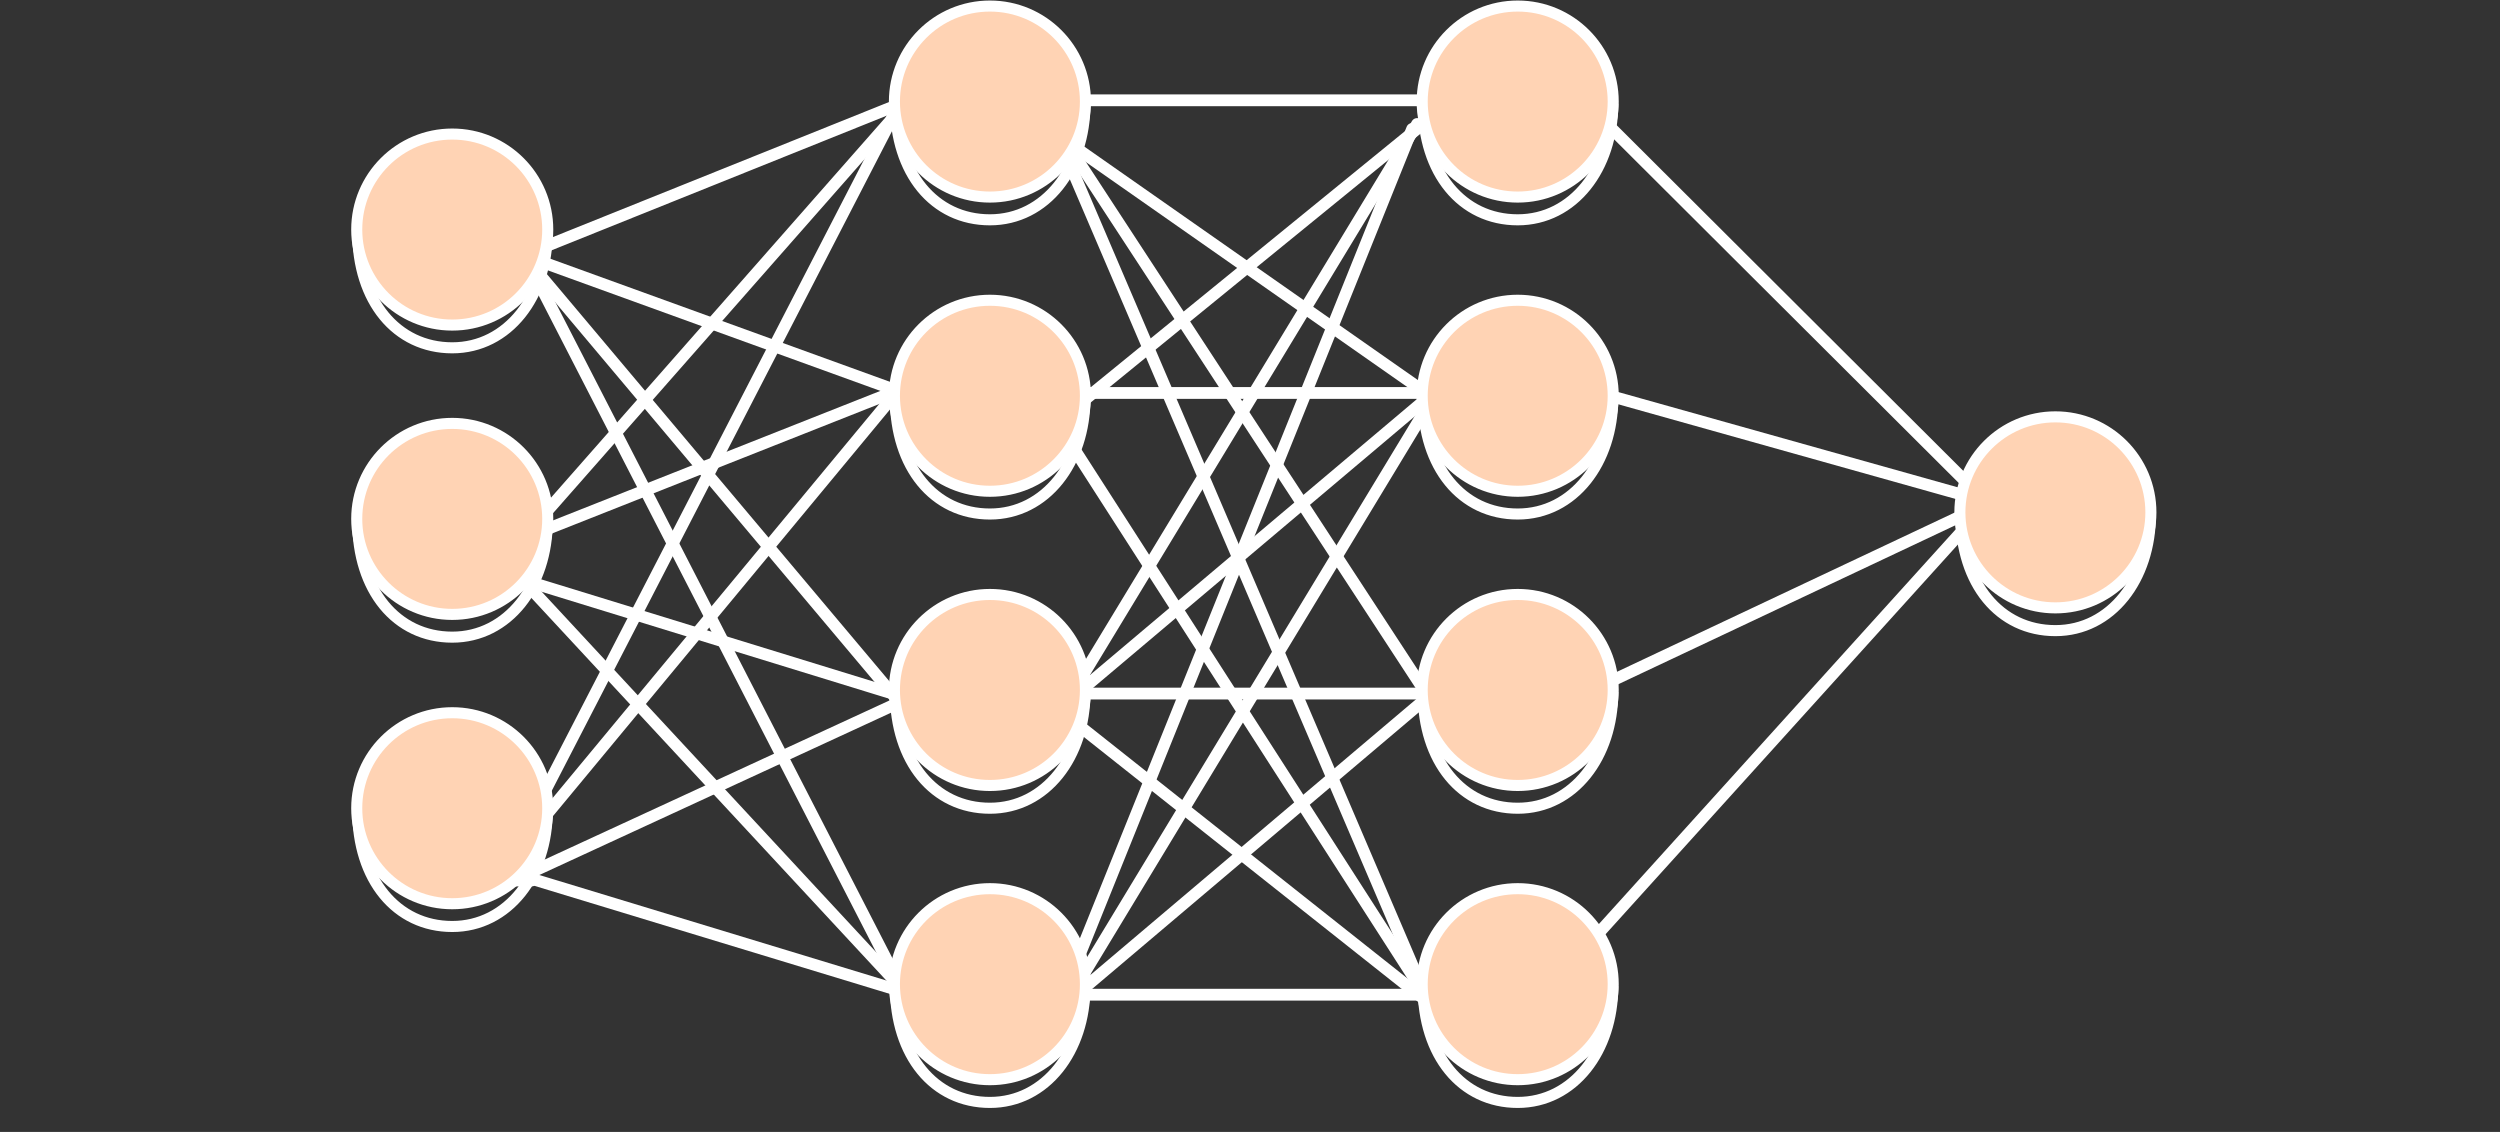 <svg width="360" height="163" viewBox="0 0 360 163" fill="none" xmlns="http://www.w3.org/2000/svg">
<rect x="0" y="0" width="360" height="163" fill="#333333" stroke="none"/>
<path d="M74.629 37.057L130.903 14.447H228.004L286.855 73.131" stroke="white" stroke-width="1.7" stroke-linecap="round"/>
<path d="M76.546 36.227H73.918L130.082 56.586H230.357L283.717 71.561" stroke="white" stroke-width="1.7" stroke-linecap="round"/>
<path d="M75.577 36.821L129.102 140.992" stroke="white" stroke-width="1.7" stroke-linecap="round"/>
<path d="M75.814 37.295L129.184 100.742" stroke="white" stroke-width="1.7" stroke-linecap="round"/>
<path d="M74.629 78.305L128.44 17.145" stroke="white" stroke-width="1.7" stroke-linecap="round"/>
<path d="M74.629 77.831L131.298 55.41" stroke="white" stroke-width="1.7" stroke-linecap="round"/>
<path d="M74.629 82.819L128.843 141.25" stroke="white" stroke-width="1.7" stroke-linecap="round"/>
<path d="M74.629 83.294L130.1 100.362" stroke="white" stroke-width="1.7" stroke-linecap="round"/>
<path d="M75.814 119.078L129.651 14.704" stroke="white" stroke-width="1.7" stroke-linecap="round"/>
<path d="M76.051 120.501L129.415 56.116" stroke="white" stroke-width="1.7" stroke-linecap="round"/>
<path d="M152.62 102.722L204.061 17.856" stroke="white" stroke-width="1.7" stroke-linecap="round"/>
<path d="M152.857 101.774L206.121 56.822" stroke="white" stroke-width="1.7" stroke-linecap="round"/>
<path d="M154.042 103.433L204.998 143.816" stroke="white" stroke-width="1.7" stroke-linecap="round"/>
<path d="M153.332 142.784L203.35 18.567" stroke="white" stroke-width="1.7" stroke-linecap="round"/>
<path d="M153.094 145.156L207.298 55.645" stroke="white" stroke-width="1.7" stroke-linecap="round"/>
<path d="M152.146 145.629L206.708 99.438" stroke="white" stroke-width="1.7" stroke-linecap="round"/>
<path d="M152.857 60.289L206.668 16.434" stroke="white" stroke-width="1.7" stroke-linecap="round"/>
<path d="M153.094 62.185L205.29 143.427" stroke="white" stroke-width="1.7" stroke-linecap="round"/>
<path d="M152.383 19.515L206.357 57.292" stroke="white" stroke-width="1.7" stroke-linecap="round"/>
<path d="M152.383 19.753L204.998 142.745" stroke="white" stroke-width="1.7" stroke-linecap="round"/>
<path d="M153.332 20.226L206.449 101.509" stroke="white" stroke-width="1.7" stroke-linecap="round"/>
<path d="M76.546 126.794H73.918L132.248 99.876H228.189L284.894 73.131" stroke="white" stroke-width="1.7" stroke-linecap="round"/>
<path d="M74.629 125.964L131.433 143.237L222.182 143.237L284.501 74.308" stroke="white" stroke-width="1.7" stroke-linecap="round"/>
<path d="M51.502 33.358C51.502 43.345 57.087 50.086 65.122 50.086C73.158 50.086 78.811 42.666 78.811 33.357" stroke="white" stroke-width="1.593"/>
<circle cx="14.549" cy="14.549" r="13.753" transform="matrix(-1 0 0 1 79.671 18.508)" fill="#FFD3B4" stroke="white" stroke-width="1.593"/>
<path d="M51.502 75.022C51.502 85.009 57.087 91.75 65.122 91.75C73.158 91.75 78.811 84.33 78.811 75.022" stroke="white" stroke-width="1.593"/>
<circle cx="14.549" cy="14.549" r="13.753" transform="matrix(-1 0 0 1 79.671 60.172)" fill="#FFD3B4" stroke="white" stroke-width="1.593"/>
<path d="M51.502 116.685C51.502 126.672 57.087 133.414 65.122 133.414C73.158 133.414 78.811 125.993 78.811 116.685" stroke="white" stroke-width="1.593"/>
<circle cx="14.549" cy="14.549" r="13.753" transform="matrix(-1 0 0 1 79.671 101.836)" fill="#FFD3B4" stroke="white" stroke-width="1.593"/>
<path d="M128.929 99.656C128.929 109.643 134.514 116.385 142.549 116.385C150.584 116.385 156.238 108.965 156.238 99.656" stroke="white" stroke-width="1.593"/>
<circle cx="14.549" cy="14.549" r="13.753" transform="matrix(-1 0 0 1 157.098 84.807)" fill="#FFD3B4" stroke="white" stroke-width="1.593"/>
<path d="M204.929 99.656C204.929 109.643 210.514 116.385 218.549 116.385C226.584 116.385 232.238 108.965 232.238 99.656" stroke="white" stroke-width="1.593"/>
<circle cx="14.549" cy="14.549" r="13.753" transform="matrix(-1 0 0 1 233.098 84.807)" fill="#FFD3B4" stroke="white" stroke-width="1.593"/>
<path d="M128.929 142.022C128.929 152.009 134.514 158.75 142.549 158.75C150.584 158.75 156.238 151.33 156.238 142.021" stroke="white" stroke-width="1.593"/>
<circle cx="14.549" cy="14.549" r="13.753" transform="matrix(-1 0 0 1 157.098 127.172)" fill="#FFD3B4" stroke="white" stroke-width="1.593"/>
<path d="M204.929 142.022C204.929 152.009 210.514 158.75 218.549 158.75C226.584 158.75 232.238 151.33 232.238 142.021" stroke="white" stroke-width="1.593"/>
<circle cx="14.549" cy="14.549" r="13.753" transform="matrix(-1 0 0 1 233.098 127.172)" fill="#FFD3B4" stroke="white" stroke-width="1.593"/>
<path d="M128.929 57.291C128.929 67.278 134.514 74.019 142.549 74.019C150.584 74.019 156.238 66.599 156.238 57.291" stroke="white" stroke-width="1.593"/>
<circle cx="14.549" cy="14.549" r="13.753" transform="matrix(-1 0 0 1 157.098 42.441)" fill="#FFD3B4" stroke="white" stroke-width="1.593"/>
<path d="M204.929 57.291C204.929 67.278 210.514 74.019 218.549 74.019C226.584 74.019 232.238 66.599 232.238 57.291" stroke="white" stroke-width="1.593"/>
<circle cx="14.549" cy="14.549" r="13.753" transform="matrix(-1 0 0 1 233.098 42.441)" fill="#FFD3B4" stroke="white" stroke-width="1.593"/>
<path d="M128.929 14.925C128.929 24.912 134.514 31.653 142.549 31.653C150.584 31.653 156.238 24.233 156.238 14.925" stroke="white" stroke-width="1.593"/>
<circle cx="14.549" cy="14.549" r="13.753" transform="matrix(-1 0 0 1 157.098 0.076)" fill="#FFD3B4" stroke="white" stroke-width="1.593"/>
<path d="M204.929 14.925C204.929 24.912 210.514 31.653 218.549 31.653C226.584 31.653 232.238 24.233 232.238 14.925" stroke="white" stroke-width="1.593"/>
<circle cx="14.549" cy="14.549" r="13.753" transform="matrix(-1 0 0 1 233.098 0.076)" fill="#FFD3B4" stroke="white" stroke-width="1.593"/>
<path d="M282.356 74.082C282.356 84.069 287.941 90.81 295.976 90.81C304.012 90.81 309.666 83.39 309.666 74.082" stroke="white" stroke-width="1.593"/>
<circle cx="14.549" cy="14.549" r="13.753" transform="matrix(-1 0 0 1 310.525 59.232)" fill="#FFD3B4" stroke="white" stroke-width="1.593"/>
</svg>
